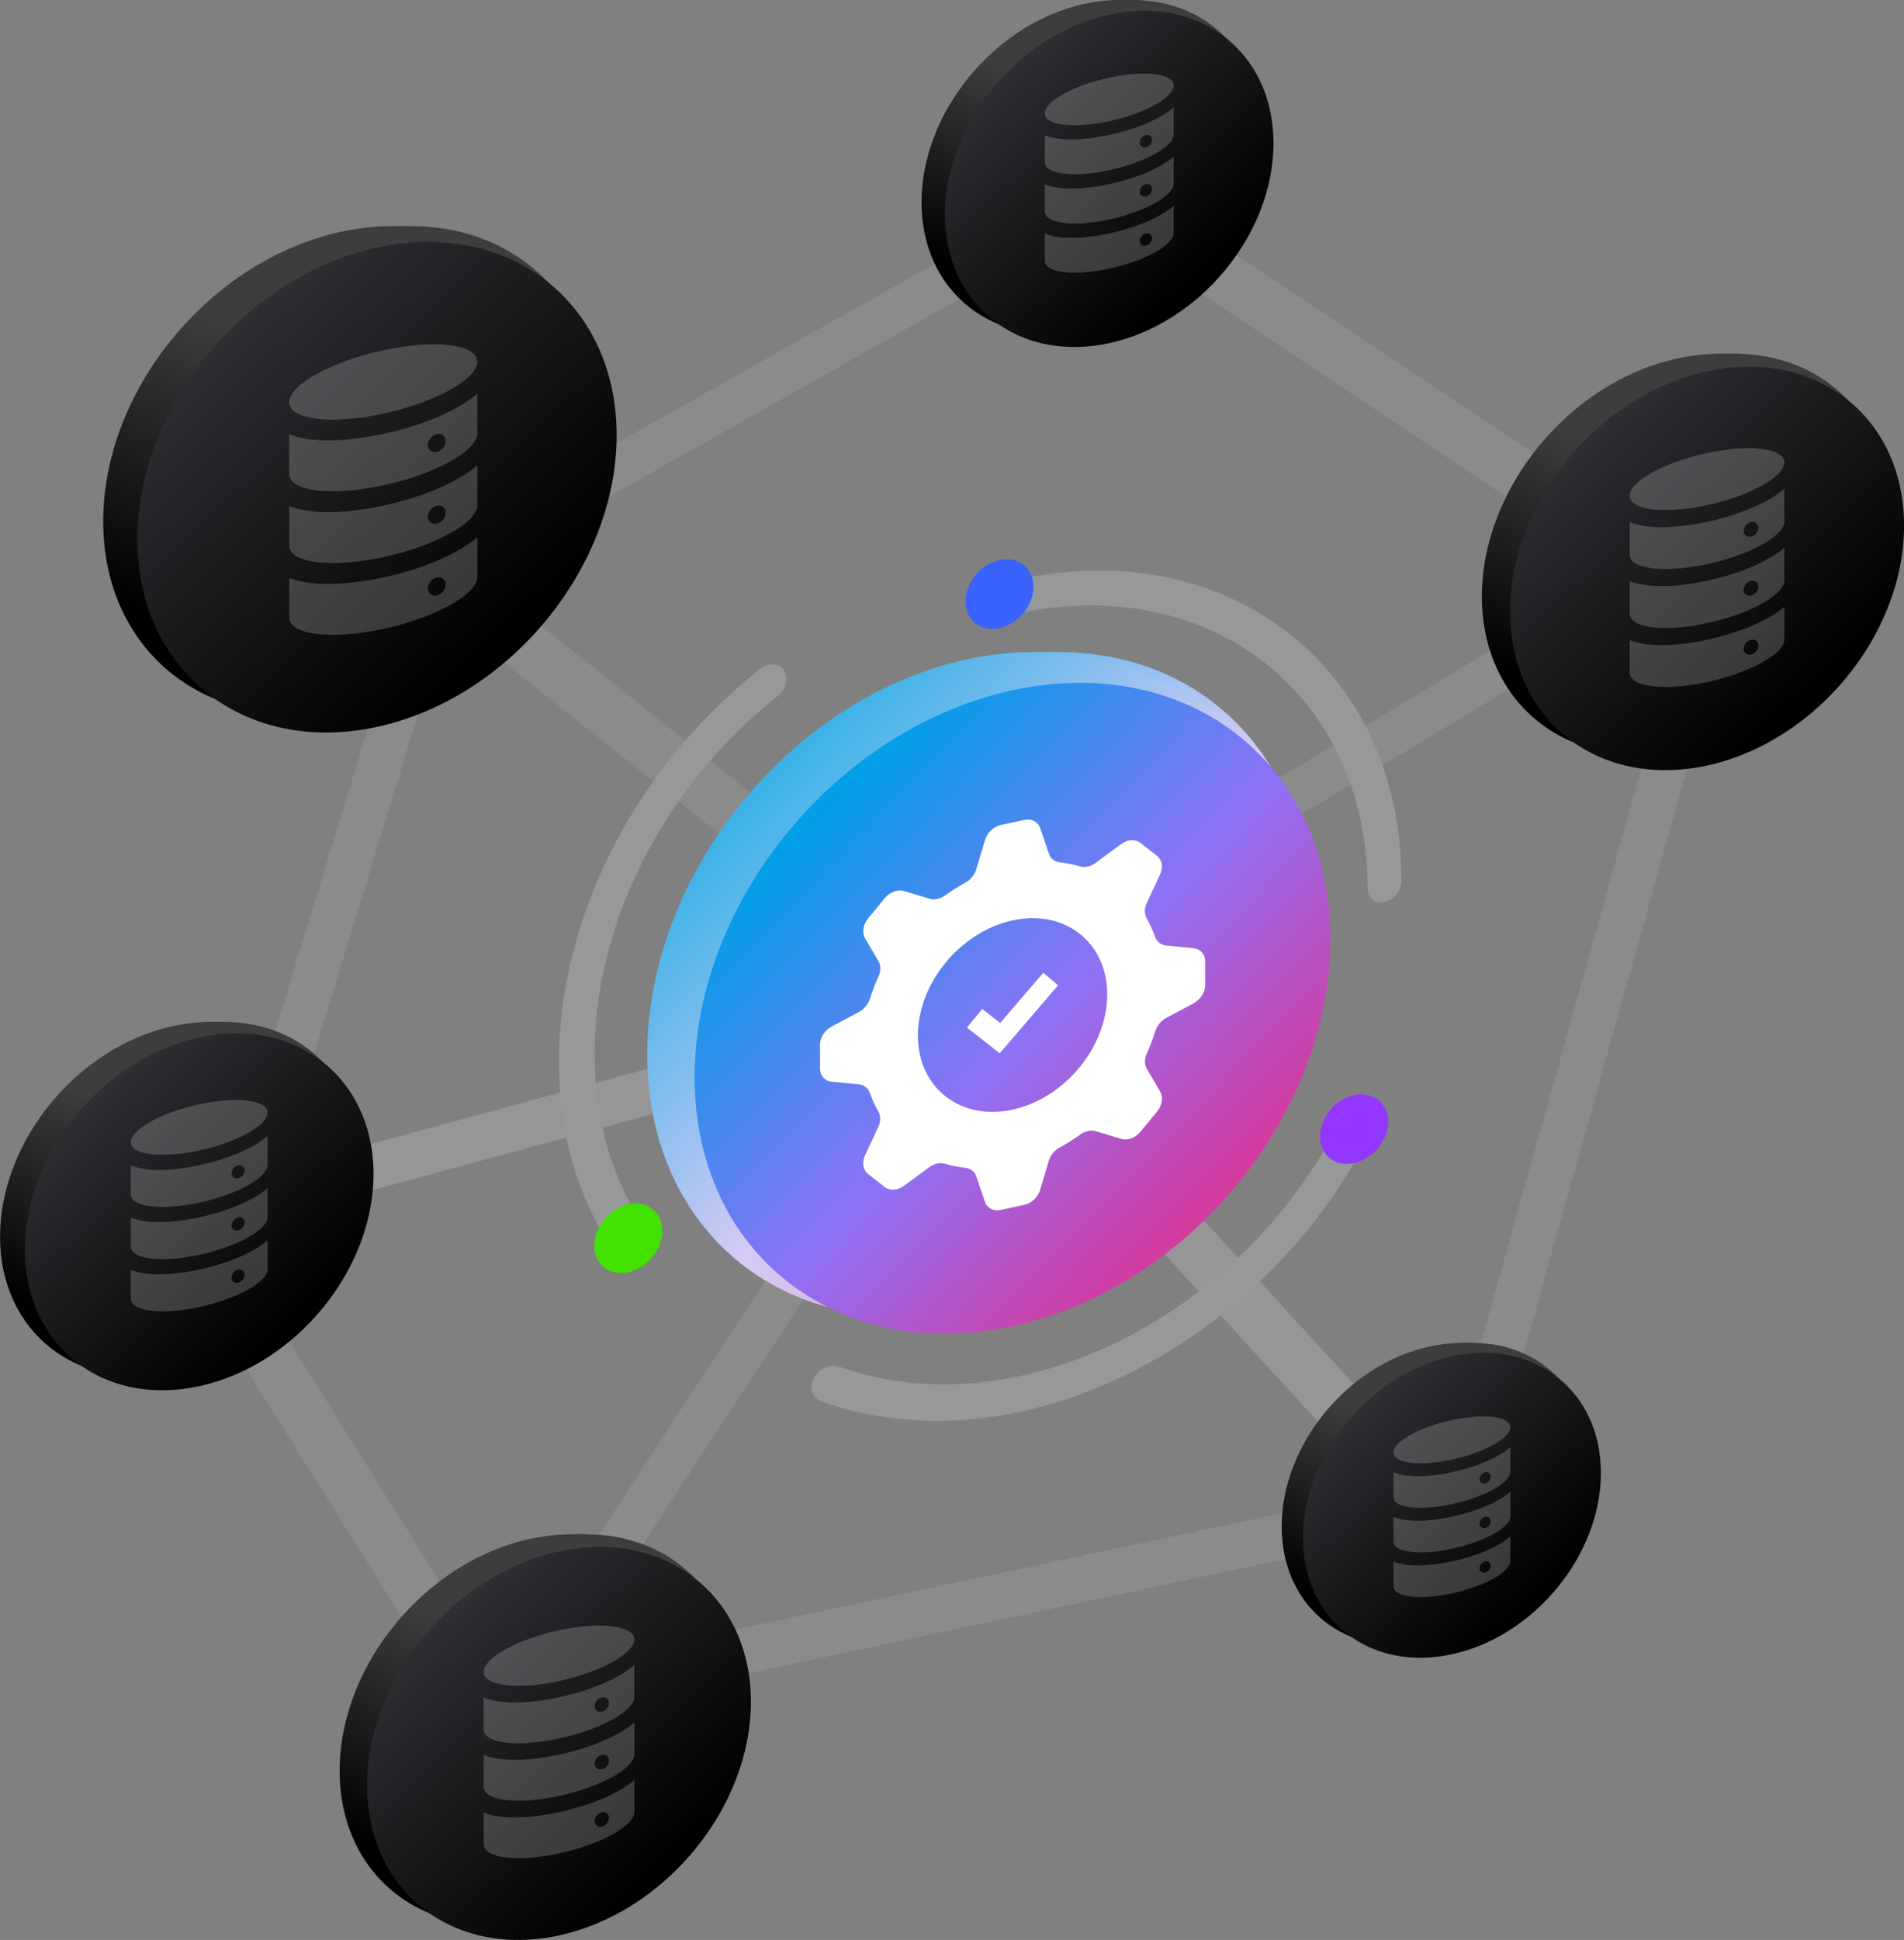<?xml version="1.0" encoding="UTF-8"?>
<svg id="Layer_2" data-name="Layer 2" xmlns="http://www.w3.org/2000/svg" xmlns:xlink="http://www.w3.org/1999/xlink" viewBox="0 0 307.54 313.19">
  <rect x="0" y="0" width="307.54" height="313.19" fill="#808080" stroke="none"/>
  <defs>
    <style>
      .cls-1 {
        fill: url(#linear-gradient-15);
      }

      .cls-2 {
        fill: url(#linear-gradient-13);
      }

      .cls-3 {
        fill: url(#linear-gradient-28);
      }

      .cls-4 {
        fill: url(#linear-gradient-42);
      }

      .cls-5 {
        fill: url(#linear-gradient-2);
      }

      .cls-6 {
        fill: url(#linear-gradient-43);
      }

      .cls-7 {
        fill: url(#linear-gradient-25);
      }

      .cls-8 {
        fill: url(#linear-gradient-10);
      }

      .cls-9 {
        fill: url(#linear-gradient-12);
      }

      .cls-10 {
        fill: url(#linear-gradient-40);
      }

      .cls-11 {
        fill: url(#linear-gradient-27);
      }

      .cls-12 {
        fill: url(#linear-gradient-37);
      }

      .cls-13 {
        fill: #fff;
      }

      .cls-14 {
        fill: url(#linear-gradient-39);
      }

      .cls-15 {
        fill: url(#linear-gradient-26);
      }

      .cls-16 {
        fill: url(#linear-gradient-4);
      }

      .cls-17 {
        fill: url(#linear-gradient-35);
      }

      .cls-18 {
        fill: url(#linear-gradient-30);
      }

      .cls-19 {
        fill: url(#linear-gradient-44);
      }

      .cls-20 {
        fill: url(#linear-gradient-3);
      }

      .cls-21 {
        fill: url(#linear-gradient-34);
      }

      .cls-22 {
        fill: url(#linear-gradient-5);
      }

      .cls-23 {
        fill: url(#linear-gradient-38);
      }

      .cls-24 {
        fill: url(#linear-gradient-22);
      }

      .cls-25 {
        fill: url(#linear-gradient-24);
      }

      .cls-26 {
        fill: url(#linear-gradient-33);
      }

      .cls-27 {
        fill: url(#linear-gradient-8);
      }

      .cls-28 {
        opacity: .1;
      }

      .cls-28, .cls-29 {
        fill: #f0f0f0;
      }

      .cls-30 {
        fill: url(#linear-gradient-14);
      }

      .cls-31, .cls-29 {
        opacity: .2;
      }

      .cls-32 {
        fill: url(#linear-gradient-29);
      }

      .cls-33 {
        fill: url(#linear-gradient-20);
      }

      .cls-34 {
        fill: url(#linear-gradient-17);
      }

      .cls-35 {
        fill: url(#linear-gradient-7);
      }

      .cls-36 {
        fill: url(#linear-gradient-9);
      }

      .cls-37 {
        fill: url(#linear-gradient-11);
      }

      .cls-38 {
        fill: #42e100;
      }

      .cls-39 {
        fill: url(#linear-gradient-19);
      }

      .cls-40 {
        fill: url(#linear-gradient-6);
      }

      .cls-41 {
        fill: #3962ff;
      }

      .cls-42 {
        fill: url(#linear-gradient-36);
      }

      .cls-43 {
        fill: url(#linear-gradient-21);
      }

      .cls-44 {
        fill: #969899;
      }

      .cls-45 {
        fill: url(#linear-gradient-32);
      }

      .cls-46 {
        fill: url(#linear-gradient-41);
      }

      .cls-47 {
        fill: url(#linear-gradient-16);
      }

      .cls-48 {
        fill: url(#linear-gradient);
      }

      .cls-49 {
        fill: url(#linear-gradient-23);
      }

      .cls-50 {
        fill: url(#linear-gradient-31);
      }

      .cls-51 {
        fill: #9336ff;
      }

      .cls-52 {
        fill: url(#linear-gradient-18);
      }
    </style>
    <linearGradient id="linear-gradient" x1="198.86" y1="194.39" x2="128.25" y2="106.89" gradientTransform="translate(0 47.13) rotate(-12.24) scale(1.02 .98) skewX(-11.7)" gradientUnits="userSpaceOnUse">
      <stop offset="0" stop-color="#e597be"/>
      <stop offset=".5" stop-color="#d5cbf5"/>
      <stop offset="1" stop-color="#3cb2e8"/>
    </linearGradient>
    <linearGradient id="linear-gradient-2" x1="198.24" y1="194.25" x2="127.63" y2="106.76" xlink:href="#linear-gradient"/>
    <linearGradient id="linear-gradient-3" x1="197.62" y1="194.12" x2="127.01" y2="106.62" xlink:href="#linear-gradient"/>
    <linearGradient id="linear-gradient-4" x1="197.01" y1="193.99" x2="126.4" y2="106.49" xlink:href="#linear-gradient"/>
    <linearGradient id="linear-gradient-5" x1="196.39" y1="193.85" x2="125.78" y2="106.36" xlink:href="#linear-gradient"/>
    <linearGradient id="linear-gradient-6" x1="195.77" y1="193.72" x2="125.16" y2="106.22" xlink:href="#linear-gradient"/>
    <linearGradient id="linear-gradient-7" x1="195.16" y1="193.58" x2="124.55" y2="106.09" xlink:href="#linear-gradient"/>
    <linearGradient id="linear-gradient-8" x1="194.54" y1="193.45" x2="123.93" y2="105.96" xlink:href="#linear-gradient"/>
    <linearGradient id="linear-gradient-9" x1="201.82" y1="198.55" x2="131.91" y2="111.93" gradientTransform="translate(0 47.13) rotate(-12.24) scale(1.02 .98) skewX(-11.7)" gradientUnits="userSpaceOnUse">
      <stop offset="0" stop-color="#e52d8a"/>
      <stop offset=".5" stop-color="#8f71f5"/>
      <stop offset="1" stop-color="#009fe8"/>
    </linearGradient>
    <linearGradient id="linear-gradient-10" x1="65.04" y1="30.07" x2="42.32" y2="68.1" gradientTransform="translate(0 47.13) rotate(-12.24) scale(1.02 .98) skewX(-11.7)" gradientUnits="userSpaceOnUse">
      <stop offset="0" stop-color="#3d3d3d"/>
      <stop offset="1" stop-color="#000"/>
    </linearGradient>
    <linearGradient id="linear-gradient-11" x1="64.5" y1="29.75" x2="41.79" y2="67.78" xlink:href="#linear-gradient-10"/>
    <linearGradient id="linear-gradient-12" x1="63.96" y1="29.43" x2="41.25" y2="67.46" xlink:href="#linear-gradient-10"/>
    <linearGradient id="linear-gradient-13" x1="63.43" y1="29.1" x2="40.71" y2="67.14" xlink:href="#linear-gradient-10"/>
    <linearGradient id="linear-gradient-14" x1="62.89" y1="28.78" x2="40.17" y2="66.82" xlink:href="#linear-gradient-10"/>
    <linearGradient id="linear-gradient-15" x1="62.35" y1="28.46" x2="39.64" y2="66.5" xlink:href="#linear-gradient-10"/>
    <linearGradient id="linear-gradient-16" x1="35.95" y1="9.77" x2="81.28" y2="73.31" gradientTransform="translate(0 47.13) rotate(-12.24) scale(1.02 .98) skewX(-11.7)" gradientUnits="userSpaceOnUse">
      <stop offset="0" stop-color="#313136"/>
      <stop offset="1" stop-color="#000"/>
    </linearGradient>
    <linearGradient id="linear-gradient-17" x1="182.01" y1="10.56" x2="166.44" y2="36.64" xlink:href="#linear-gradient-10"/>
    <linearGradient id="linear-gradient-18" x1="181.4" y1="10.2" x2="165.83" y2="36.27" xlink:href="#linear-gradient-10"/>
    <linearGradient id="linear-gradient-19" x1="180.78" y1="9.83" x2="165.21" y2="35.9" xlink:href="#linear-gradient-10"/>
    <linearGradient id="linear-gradient-20" x1="180.17" y1="9.46" x2="164.6" y2="35.53" xlink:href="#linear-gradient-10"/>
    <linearGradient id="linear-gradient-21" x1="162.07" y1="-3.35" x2="193.14" y2="40.2" xlink:href="#linear-gradient-16"/>
    <linearGradient id="linear-gradient-22" x1="279.13" y1="92.38" x2="260.46" y2="123.66" xlink:href="#linear-gradient-10"/>
    <linearGradient id="linear-gradient-23" x1="278.58" y1="92.05" x2="259.91" y2="123.33" xlink:href="#linear-gradient-10"/>
    <linearGradient id="linear-gradient-24" x1="278.03" y1="91.72" x2="259.35" y2="123" xlink:href="#linear-gradient-10"/>
    <linearGradient id="linear-gradient-25" x1="277.48" y1="91.39" x2="258.8" y2="122.67" xlink:href="#linear-gradient-10"/>
    <linearGradient id="linear-gradient-26" x1="276.92" y1="91.06" x2="258.25" y2="122.34" xlink:href="#linear-gradient-10"/>
    <linearGradient id="linear-gradient-27" x1="255.22" y1="75.69" x2="292.49" y2="127.94" xlink:href="#linear-gradient-16"/>
    <linearGradient id="linear-gradient-28" x1="237.1" y1="237.63" x2="222.98" y2="261.28" xlink:href="#linear-gradient-10"/>
    <linearGradient id="linear-gradient-29" x1="236.54" y1="237.3" x2="222.42" y2="260.94" xlink:href="#linear-gradient-10"/>
    <linearGradient id="linear-gradient-30" x1="235.98" y1="236.97" x2="221.86" y2="260.61" xlink:href="#linear-gradient-10"/>
    <linearGradient id="linear-gradient-31" x1="235.43" y1="236.63" x2="221.31" y2="260.28" xlink:href="#linear-gradient-10"/>
    <linearGradient id="linear-gradient-32" x1="219.01" y1="225.01" x2="247.19" y2="264.51" xlink:href="#linear-gradient-16"/>
    <linearGradient id="linear-gradient-33" x1="93.61" y1="242.18" x2="75.42" y2="272.65" xlink:href="#linear-gradient-10"/>
    <linearGradient id="linear-gradient-34" x1="93.07" y1="241.86" x2="74.88" y2="272.32" xlink:href="#linear-gradient-10"/>
    <linearGradient id="linear-gradient-35" x1="92.54" y1="241.54" x2="74.34" y2="272" xlink:href="#linear-gradient-10"/>
    <linearGradient id="linear-gradient-36" x1="92" y1="241.21" x2="73.8" y2="271.68" xlink:href="#linear-gradient-10"/>
    <linearGradient id="linear-gradient-37" x1="91.46" y1="240.89" x2="73.26" y2="271.36" xlink:href="#linear-gradient-10"/>
    <linearGradient id="linear-gradient-38" x1="70.31" y1="225.92" x2="106.62" y2="276.81" xlink:href="#linear-gradient-16"/>
    <linearGradient id="linear-gradient-39" x1="35.19" y1="144.83" x2="18.67" y2="172.5" xlink:href="#linear-gradient-10"/>
    <linearGradient id="linear-gradient-40" x1="34.71" y1="144.54" x2="18.18" y2="172.21" xlink:href="#linear-gradient-10"/>
    <linearGradient id="linear-gradient-41" x1="34.22" y1="144.24" x2="17.69" y2="171.91" xlink:href="#linear-gradient-10"/>
    <linearGradient id="linear-gradient-42" x1="33.73" y1="143.95" x2="17.2" y2="171.62" xlink:href="#linear-gradient-10"/>
    <linearGradient id="linear-gradient-43" x1="33.24" y1="143.66" x2="16.72" y2="171.33" xlink:href="#linear-gradient-10"/>
    <linearGradient id="linear-gradient-44" x1="14.03" y1="130.06" x2="47.01" y2="176.28" xlink:href="#linear-gradient-16"/>
  </defs>
  <g id="Layer_1-2" data-name="Layer 1">
    <g>
      <polygon class="cls-29" points="226.83 244.75 152.4 163.47 158.37 157.62 232.8 238.89 226.83 244.75"/>
      <polygon class="cls-28" points="77.27 289.86 151.7 176.3 145.73 173.03 71.3 286.6 77.27 289.86"/>
      <polygon class="cls-28" points="152.71 163.76 67.14 95.54 72.48 89.11 158.06 157.33 152.71 163.76"/>
      <polygon class="cls-29" points="20.13 203.03 19.72 195.62 136.85 163.78 137.26 171.19 20.13 203.03"/>
      <polygon class="cls-28" points="156.74 163.75 154.03 157.33 269.85 87.43 272.56 93.84 156.74 163.75"/>
      <polygon class="cls-28" points="96.93 275.23 96.96 267.71 211.13 243.43 211.1 250.95 96.93 275.23"/>
      <polygon class="cls-28" points="87.66 281.91 81.09 286.96 32.16 208.86 38.73 203.81 87.66 281.91"/>
      <polygon class="cls-28" points="238.4 246.01 231.2 245.43 272.59 97.41 279.79 98 238.4 246.01"/>
      <polygon class="cls-28" points="268.72 97.16 175.17 34.83 180.14 28.12 273.69 90.45 268.72 97.16"/>
      <polygon class="cls-28" points="71.04 95.61 68.58 89.05 176.43 28.2 178.89 34.76 71.04 95.61"/>
      <polygon class="cls-28" points="41.81 199.23 34.68 198.44 66.24 95.32 73.38 96.11 41.81 199.23"/>
      <g>
        <path class="cls-48" d="M211.53,147.51c0,28.92-22.98,57.44-51.34,63.72-28.35,6.27-51.34-12.09-51.34-41s22.98-57.44,51.34-63.72c28.35-6.27,51.34,12.09,51.34,41Z"/>
        <path class="cls-5" d="M210.91,147.51c0,28.92-22.98,57.44-51.34,63.72-28.35,6.27-51.34-12.09-51.34-41s22.98-57.44,51.34-63.72c28.35-6.27,51.34,12.09,51.34,41Z"/>
        <path class="cls-20" d="M210.3,147.51c0,28.92-22.98,57.44-51.34,63.72-28.35,6.27-51.34-12.09-51.34-41s22.98-57.44,51.34-63.72c28.35-6.27,51.34,12.09,51.34,41Z"/>
        <path class="cls-16" d="M209.68,147.51c0,28.92-22.98,57.44-51.34,63.72-28.35,6.27-51.34-12.09-51.34-41s22.98-57.44,51.34-63.72c28.35-6.27,51.34,12.09,51.34,41Z"/>
        <path class="cls-22" d="M209.07,147.51c0,28.92-22.98,57.44-51.34,63.72-28.35,6.27-51.34-12.09-51.34-41s22.98-57.44,51.34-63.72c28.35-6.27,51.34,12.09,51.34,41Z"/>
        <path class="cls-40" d="M208.45,147.51c0,28.92-22.98,57.44-51.34,63.72-28.35,6.27-51.34-12.09-51.34-41s22.98-57.44,51.34-63.72c28.35-6.27,51.34,12.09,51.34,41Z"/>
        <path class="cls-35" d="M207.83,147.51c0,28.92-22.98,57.44-51.34,63.72-28.35,6.27-51.34-12.09-51.34-41s22.98-57.44,51.34-63.72c28.35-6.27,51.34,12.09,51.34,41Z"/>
        <path class="cls-27" d="M207.22,147.51c0,28.92-22.98,57.44-51.34,63.72-28.35,6.27-51.34-12.09-51.34-41s22.98-57.44,51.34-63.72c28.35-6.27,51.34,12.09,51.34,41Z"/>
      </g>
      <path class="cls-36" d="M214.88,151.64c0,28.35-22.98,56.32-51.34,62.47s-51.34-11.85-51.34-40.2,22.98-56.32,51.34-62.47,51.34,11.85,51.34,40.2Z"/>
      <g>
        <path id="Gear_S" data-name="Gear S" class="cls-13" d="M161.65,195.34c-1.17.25-2.2-.28-2.56-1.32h0l-1.4-4.11c-.26-.77-.92-1.27-1.75-1.37-1.15-.13-2.26-.35-3.33-.66-.78-.23-1.7-.04-2.48.53h0l-4.11,3.02c-1.04.76-2.3.84-3.13.2h0l-2.68-2.1c-.83-.65-1.02-1.87-.48-3.02h0l2.14-4.59c.4-.86.39-1.78,0-2.47-.54-.95-1-1.95-1.37-3.01-.27-.77-.91-1.29-1.75-1.37h0l-4.43-.44c-1.11-.11-1.87-.98-1.87-2.15h0v-3.79c0-1.17.76-2.37,1.87-2.96h0l4.45-2.37c.83-.44,1.47-1.24,1.75-2.12.38-1.22.83-2.41,1.37-3.58.39-.87.41-1.79,0-2.48h0l-2.15-3.68c-.54-.92-.34-2.23.48-3.23h0l2.68-3.26c.83-1,2.09-1.48,3.13-1.16h0l4.16,1.25c.78.23,1.69.02,2.47-.54,1.05-.76,2.14-1.45,3.27-2.06.83-.45,1.48-1.24,1.75-2.12h0l1.42-4.77c.35-1.19,1.39-2.17,2.56-2.42h0l3.79-.82c1.17-.25,2.2.28,2.56,1.32h0l1.42,4.16c.26.77.92,1.27,1.75,1.37,1.13.13,2.22.35,3.27.65.78.22,1.7.04,2.47-.53h0l4.16-3.06c1.04-.76,2.3-.84,3.13-.2h0l2.68,2.1c.83.65,1.02,1.87.48,3.02h0l-2.15,4.61c-.4.86-.39,1.78,0,2.47.53.94.99,1.93,1.37,2.99.27.77.91,1.28,1.75,1.37h0l4.45.44c1.11.11,1.87.98,1.87,2.15h0v3.79c0,1.17-.76,2.37-1.87,2.96h0l-4.43,2.36c-.83.44-1.47,1.24-1.75,2.13-.38,1.23-.84,2.43-1.37,3.61-.39.87-.41,1.78,0,2.47h0l2.14,3.66c.54.92.34,2.23-.48,3.23h0l-2.68,3.26c-.83,1.01-2.09,1.48-3.13,1.16h0l-4.12-1.24c-.78-.23-1.7-.02-2.48.54-1.07.77-2.18,1.48-3.33,2.1-.83.45-1.49,1.24-1.75,2.12h0l-1.4,4.71c-.35,1.19-1.39,2.17-2.56,2.42h0l-3.79.82ZM163.55,179.14c8.44-1.83,15.29-10.15,15.29-18.59s-6.85-13.79-15.29-11.96c-8.44,1.83-15.29,10.15-15.29,18.59s6.85,13.79,15.29,11.96Z"/>
        <polygon class="cls-13" points="161.48 170.05 156.18 165.9 158.65 162.89 161.55 165.15 168.51 157.05 170.91 159.07 161.48 170.05"/>
      </g>
      <path class="cls-44" d="M223.63,145.6c-1.52.33-2.74-.63-2.74-2.15,0-31.25-25.42-51.15-56.67-44.38-1.52.33-2.74-.63-2.74-2.15s1.23-3.01,2.74-3.34c16.6-3.6,32.21-.52,43.95,8.67,11.74,9.19,18.21,23.4,18.21,40,0,1.52-1.23,3.01-2.74,3.34Z"/>
      <path class="cls-41" d="M155.95,97.1c0-3.03,2.46-6.02,5.49-6.68,3.03-.66,5.49,1.27,5.49,4.3s-2.46,6.02-5.49,6.68c-3.03.66-5.49-1.27-5.49-4.3Z"/>
      <path class="cls-44" d="M101.48,202.78c-.99.21-1.95-.09-2.49-.9-8.67-13.14-10.97-30.14-6.49-47.86,4.49-17.73,15.23-34.06,30.25-45.99,1.37-1.09,3.12-1,3.92.2.79,1.2.32,3.06-1.05,4.14-28.27,22.45-37.99,60.83-21.67,85.56.79,1.2.32,3.06-1.05,4.14-.45.36-.94.59-1.43.7Z"/>
      <path class="cls-38" d="M104.23,204.07c-2.63,2.09-5.98,1.91-7.5-.38-1.52-2.3-.62-5.85,2.01-7.94,2.63-2.09,5.98-1.91,7.5.38s.62,5.85-2.01,7.94Z"/>
      <path class="cls-44" d="M164.89,227.9c-11.25,2.44-22.35,1.9-32.36-1.71-1.37-.49-1.84-2.15-1.05-3.69.79-1.54,2.55-2.39,3.92-1.9,28.27,10.19,64.54-7.4,80.86-39.2.79-1.54,2.54-2.39,3.92-1.9,1.37.49,1.84,2.15,1.05,3.69-8.67,16.9-22.67,30.68-39.42,38.8-5.59,2.71-11.27,4.68-16.91,5.91Z"/>
      <path class="cls-51" d="M221.47,176.94c2.63.95,3.53,4.11,2.01,7.06-1.52,2.96-4.87,4.58-7.5,3.64-2.63-.95-3.53-4.11-2.01-7.06,1.52-2.96,4.87-4.58,7.5-3.64Z"/>
      <g>
        <g>
          <path class="cls-8" d="M96.71,67.5c0,21.22-17.2,42.14-38.41,46.75s-38.41-8.87-38.41-30.08,17.2-42.14,38.41-46.75,38.41,8.87,38.41,30.08Z"/>
          <path class="cls-37" d="M96.07,67.5c0,21.22-17.2,42.14-38.41,46.75s-38.41-8.87-38.41-30.08,17.2-42.14,38.41-46.75,38.41,8.87,38.41,30.08Z"/>
          <path class="cls-9" d="M95.42,67.5c0,21.22-17.2,42.14-38.41,46.75-21.22,4.6-38.41-8.87-38.41-30.08s17.2-42.14,38.41-46.75c21.22-4.6,38.41,8.87,38.41,30.08Z"/>
          <path class="cls-2" d="M94.78,67.5c0,21.22-17.2,42.14-38.41,46.75s-38.41-8.87-38.41-30.08,17.2-42.14,38.41-46.75,38.41,8.87,38.41,30.08Z"/>
          <path class="cls-30" d="M94.13,67.5c0,21.22-17.2,42.14-38.41,46.75s-38.41-8.87-38.41-30.08,17.2-42.14,38.41-46.75,38.41,8.87,38.41,30.08Z"/>
          <path class="cls-1" d="M93.49,67.5c0,21.22-17.2,42.14-38.41,46.75s-38.41-8.87-38.41-30.08,17.2-42.14,38.41-46.75,38.41,8.87,38.41,30.08Z"/>
        </g>
        <path class="cls-47" d="M22.2,87.05c0,21.37,17.33,34.94,38.7,30.3,21.37-4.64,38.7-25.72,38.7-47.09s-17.33-34.94-38.7-30.3c-21.37,4.64-38.7,25.72-38.7,47.09Z"/>
        <g class="cls-31">
          <path class="cls-13" d="M61.9,66.79c8.39-1.81,15.19-5.56,15.19-8.39s-6.8-3.66-15.19-1.85c-8.39,1.81-15.19,5.56-15.19,8.39s6.8,3.66,15.19,1.85Z"/>
          <path class="cls-13" d="M61.9,70.05c-5.49,1.18-11.57,1.58-15.19.05v6.41c0,2.83,6.8,3.66,15.19,1.85,8.39-1.81,15.19-5.56,15.19-8.39v-6.41c-3.62,3.09-9.72,5.32-15.19,6.5ZM70.54,72.96c-.8.17-1.44-.34-1.44-1.13s.65-1.58,1.44-1.76,1.45.34,1.45,1.13-.65,1.58-1.45,1.76Z"/>
          <path class="cls-13" d="M46.72,81.67v6.41c0,2.83,6.8,3.68,15.19,1.87,8.39-1.81,15.19-5.58,15.19-8.41v-6.41c-3.62,3.09-9.72,5.32-15.19,6.5-5.49,1.18-11.57,1.58-15.19.05ZM70.54,81.65c.8-.17,1.45.34,1.45,1.13s-.65,1.58-1.45,1.76-1.44-.34-1.44-1.13.65-1.58,1.44-1.76Z"/>
          <path class="cls-13" d="M46.72,93.27v6.41c0,2.83,6.8,3.66,15.19,1.85,8.39-1.81,15.19-5.56,15.19-8.39v-6.41c-3.62,3.09-9.72,5.32-15.19,6.5-5.49,1.18-11.57,1.58-15.19.05ZM70.54,93.23c.8-.17,1.45.34,1.45,1.13s-.65,1.58-1.45,1.76-1.44-.34-1.44-1.13.65-1.58,1.44-1.76Z"/>
        </g>
      </g>
      <g>
        <g>
          <path class="cls-34" d="M203.72,21.24c0,14.54-11.79,28.89-26.33,32.04-14.54,3.15-26.33-6.08-26.33-20.62S162.85,3.77,177.39.62c14.54-3.15,26.33,6.08,26.33,20.62Z"/>
          <path class="cls-52" d="M202.99,21.24c0,14.54-11.79,28.89-26.33,32.04-14.54,3.15-26.33-6.08-26.33-20.62S162.11,3.77,176.66.62c14.54-3.15,26.33,6.08,26.33,20.62Z"/>
          <path class="cls-39" d="M202.25,21.24c0,14.54-11.79,28.89-26.33,32.04-14.54,3.15-26.33-6.08-26.33-20.62S161.38,3.77,175.92.62c14.54-3.15,26.33,6.08,26.33,20.62Z"/>
          <path class="cls-33" d="M201.51,21.24c0,14.54-11.79,28.89-26.33,32.04-14.54,3.15-26.33-6.08-26.33-20.62S160.64,3.77,175.18.62c14.54-3.15,26.33,6.08,26.33,20.62Z"/>
        </g>
        <path class="cls-43" d="M152.64,34.63c0,14.65,11.88,23.95,26.53,20.77,14.65-3.18,26.53-17.63,26.53-32.28S193.82-.82,179.17,2.36c-14.65,3.18-26.53,17.63-26.53,32.28Z"/>
        <g class="cls-31">
          <path class="cls-13" d="M179.17,19.56c5.75-1.24,10.41-3.81,10.41-5.75s-4.66-2.51-10.41-1.27c-5.75,1.24-10.41,3.81-10.41,5.75s4.66,2.51,10.41,1.27Z"/>
          <path class="cls-13" d="M179.17,21.79c-3.76.81-7.93,1.08-10.41.03v4.39c0,1.94,4.66,2.51,10.41,1.27,5.75-1.24,10.41-3.81,10.41-5.75v-4.39c-2.48,2.12-6.66,3.65-10.41,4.45ZM185.09,23.79c-.55.12-.99-.23-.99-.78s.44-1.09.99-1.2.99.23.99.78-.44,1.09-.99,1.2Z"/>
          <path class="cls-13" d="M168.76,29.76v4.39c0,1.94,4.66,2.52,10.41,1.28,5.75-1.24,10.41-3.83,10.41-5.77v-4.39c-2.48,2.12-6.66,3.65-10.41,4.45-3.76.81-7.93,1.08-10.41.03ZM185.09,29.74c.55-.12.99.23.99.78s-.44,1.09-.99,1.2-.99-.23-.99-.78.44-1.09.99-1.2Z"/>
          <path class="cls-13" d="M168.76,37.71v4.39c0,1.94,4.66,2.51,10.41,1.27,5.75-1.24,10.41-3.81,10.41-5.75v-4.39c-2.48,2.12-6.66,3.65-10.41,4.45-3.76.81-7.93,1.08-10.41.03ZM185.09,37.68c.55-.12.99.23.99.78s-.44,1.09-.99,1.2-.99-.23-.99-.78.44-1.09.99-1.2Z"/>
        </g>
      </g>
      <g>
        <g>
          <path class="cls-24" d="M305.18,82.6c0,17.44-14.14,34.65-31.58,38.43-17.44,3.78-31.58-7.29-31.58-24.73s14.14-34.65,31.58-38.43c17.44-3.78,31.58,7.29,31.58,24.73Z"/>
          <path class="cls-49" d="M304.51,82.6c0,17.44-14.14,34.65-31.58,38.43-17.44,3.78-31.58-7.29-31.58-24.73s14.14-34.65,31.58-38.43c17.44-3.78,31.58,7.29,31.58,24.73Z"/>
          <path class="cls-25" d="M303.85,82.6c0,17.44-14.14,34.65-31.58,38.43-17.44,3.78-31.58-7.29-31.58-24.73s14.14-34.65,31.58-38.43c17.44-3.78,31.58,7.29,31.58,24.73Z"/>
          <path class="cls-7" d="M303.19,82.6c0,17.44-14.14,34.65-31.58,38.43-17.44,3.78-31.58-7.29-31.58-24.73s14.14-34.65,31.58-38.43c17.44-3.78,31.58,7.29,31.58,24.73Z"/>
          <path class="cls-15" d="M302.52,82.6c0,17.44-14.14,34.65-31.58,38.43-17.44,3.78-31.58-7.29-31.58-24.73s14.14-34.65,31.58-38.43c17.44-3.78,31.58,7.29,31.58,24.73Z"/>
        </g>
        <path class="cls-11" d="M243.91,98.67c0,17.57,14.24,28.73,31.82,24.92,17.57-3.81,31.82-21.15,31.82-38.72s-14.24-28.73-31.82-24.92c-17.57,3.81-31.82,21.15-31.82,38.72Z"/>
        <g class="cls-31">
          <path class="cls-13" d="M275.72,81.56c6.9-1.49,12.49-4.58,12.49-6.9s-5.59-3.01-12.49-1.52c-6.9,1.49-12.49,4.58-12.49,6.9s5.59,3.01,12.49,1.52Z"/>
          <path class="cls-13" d="M275.73,84.25c-4.51.97-9.51,1.3-12.49.04v5.27c0,2.33,5.59,3.01,12.49,1.52,6.9-1.49,12.49-4.57,12.49-6.9v-5.27c-2.97,2.54-7.99,4.37-12.49,5.34ZM282.83,86.64c-.66.14-1.19-.28-1.19-.93s.53-1.3,1.19-1.44,1.19.28,1.19.93-.53,1.3-1.19,1.44Z"/>
          <path class="cls-13" d="M263.24,93.8v5.27c0,2.33,5.59,3.02,12.49,1.54,6.9-1.49,12.49-4.59,12.49-6.92v-5.27c-2.97,2.54-7.99,4.37-12.49,5.34s-9.51,1.3-12.49.04ZM282.83,93.78c.66-.14,1.19.28,1.19.93s-.53,1.3-1.19,1.44-1.19-.28-1.19-.93.53-1.3,1.19-1.44Z"/>
          <path class="cls-13" d="M263.24,103.33v5.27c0,2.33,5.59,3.01,12.49,1.52,6.9-1.49,12.49-4.57,12.49-6.9v-5.27c-2.97,2.54-7.99,4.37-12.49,5.34s-9.51,1.3-12.49.04ZM282.83,103.3c.66-.14,1.19.28,1.19.93s-.53,1.3-1.19,1.44-1.19-.28-1.19-.93.53-1.3,1.19-1.44Z"/>
        </g>
      </g>
      <g>
        <path class="cls-3" d="M256.79,236.08c0,13.19-10.69,26.2-23.88,29.06-13.19,2.86-23.88-5.51-23.88-18.7s10.69-26.2,23.88-29.06c13.19-2.86,23.88,5.51,23.88,18.7Z"/>
        <path class="cls-32" d="M256.12,236.08c0,13.19-10.69,26.2-23.88,29.06-13.19,2.86-23.88-5.51-23.88-18.7s10.69-26.2,23.88-29.06c13.19-2.86,23.88,5.51,23.88,18.7Z"/>
        <path class="cls-18" d="M255.45,236.08c0,13.19-10.69,26.2-23.88,29.06-13.19,2.86-23.88-5.51-23.88-18.7s10.69-26.2,23.88-29.06c13.19-2.86,23.88,5.51,23.88,18.7Z"/>
        <path class="cls-50" d="M254.78,236.08c0,13.19-10.69,26.2-23.88,29.06-13.19,2.86-23.88-5.51-23.88-18.7s10.69-26.2,23.88-29.06c13.19-2.86,23.88,5.51,23.88,18.7Z"/>
      </g>
      <path class="cls-45" d="M210.46,248.23c0,13.29,10.77,21.72,24.06,18.84,13.29-2.88,24.06-15.99,24.06-29.27s-10.77-21.72-24.06-18.84c-13.29,2.88-24.06,15.99-24.06,29.27Z"/>
      <g class="cls-31">
        <path class="cls-13" d="M234.52,235.64c5.21-1.12,9.44-3.46,9.44-5.22s-4.23-2.27-9.44-1.15c-5.21,1.12-9.44,3.46-9.44,5.22s4.23,2.27,9.44,1.15Z"/>
        <path class="cls-13" d="M234.52,237.68c-3.41.74-7.19.98-9.44.03v3.98c0,1.76,4.23,2.27,9.44,1.15,5.22-1.12,9.44-3.46,9.44-5.22v-3.98c-2.25,1.92-6.04,3.31-9.44,4.04ZM239.89,239.48c-.5.11-.9-.21-.9-.7s.4-.98.9-1.09.9.21.9.7-.4.98-.9,1.09Z"/>
        <path class="cls-13" d="M225.08,244.9v3.98c0,1.76,4.23,2.29,9.44,1.16,5.22-1.12,9.44-3.47,9.44-5.23v-3.98c-2.25,1.92-6.04,3.31-9.44,4.04s-7.19.98-9.44.03ZM239.89,244.88c.5-.11.9.21.9.7s-.4.98-.9,1.09-.9-.21-.9-.7.4-.98.9-1.09Z"/>
        <path class="cls-13" d="M225.08,252.11v3.98c0,1.76,4.23,2.27,9.44,1.15,5.22-1.12,9.44-3.46,9.44-5.22v-3.98c-2.25,1.92-6.04,3.31-9.44,4.04-3.41.74-7.19.98-9.44.03ZM239.89,252.08c.5-.11.9.21.9.7s-.4.98-.9,1.09-.9-.21-.9-.7.4-.98.9-1.09Z"/>
      </g>
      <g>
        <path class="cls-26" d="M118.98,272.54c0,16.99-13.78,33.76-30.77,37.44-16.99,3.69-30.77-7.1-30.77-24.1s13.78-33.76,30.77-37.44c16.99-3.69,30.77,7.1,30.77,24.1Z"/>
        <path class="cls-21" d="M118.34,272.54c0,16.99-13.78,33.76-30.77,37.44-16.99,3.69-30.77-7.1-30.77-24.1s13.78-33.76,30.77-37.44c16.99-3.69,30.77,7.1,30.77,24.1Z"/>
        <path class="cls-17" d="M117.69,272.54c0,16.99-13.78,33.76-30.77,37.44-16.99,3.69-30.77-7.1-30.77-24.1s13.78-33.76,30.77-37.44c16.99-3.69,30.77,7.1,30.77,24.1Z"/>
        <path class="cls-42" d="M117.05,272.54c0,16.99-13.78,33.76-30.77,37.44-16.99,3.69-30.77-7.1-30.77-24.1s13.78-33.76,30.77-37.44c16.99-3.69,30.77,7.1,30.77,24.1Z"/>
        <path class="cls-12" d="M116.4,272.54c0,16.99-13.78,33.76-30.77,37.44-16.99,3.69-30.77-7.1-30.77-24.1s13.78-33.76,30.77-37.44c16.99-3.69,30.77,7.1,30.77,24.1Z"/>
      </g>
      <path class="cls-23" d="M59.29,288.19c0,17.12,13.88,27.99,31,24.27,17.12-3.71,31-20.6,31-37.72s-13.88-27.99-31-24.27c-17.12,3.71-31,20.6-31,37.72Z"/>
      <g class="cls-31">
        <path class="cls-13" d="M90.29,271.4c6.72-1.45,12.16-4.46,12.16-6.72s-5.45-2.93-12.16-1.48c-6.72,1.45-12.16,4.46-12.16,6.72s5.45,2.93,12.16,1.48Z"/>
        <path class="cls-13" d="M90.29,274.02c-4.4.95-9.27,1.26-12.17.04v5.13c0,2.27,5.45,2.93,12.17,1.48,6.72-1.45,12.17-4.45,12.17-6.72v-5.13c-2.9,2.47-7.79,4.26-12.17,5.2ZM97.21,276.35c-.64.14-1.16-.27-1.16-.91s.52-1.27,1.16-1.41,1.16.27,1.16.91-.52,1.27-1.16,1.41Z"/>
        <path class="cls-13" d="M78.13,283.32v5.13c0,2.27,5.45,2.95,12.17,1.5,6.72-1.45,12.17-4.47,12.17-6.74v-5.13c-2.9,2.47-7.79,4.26-12.17,5.2-4.4.95-9.27,1.26-12.17.04ZM97.21,283.31c.64-.14,1.16.27,1.16.91s-.52,1.27-1.16,1.41-1.16-.27-1.16-.91.52-1.27,1.16-1.41Z"/>
        <path class="cls-13" d="M78.13,292.61v5.13c0,2.27,5.45,2.93,12.17,1.48,6.72-1.45,12.17-4.45,12.17-6.72v-5.13c-2.9,2.47-7.79,4.26-12.17,5.2-4.4.95-9.27,1.26-12.17.04ZM97.21,292.58c.64-.14,1.16.27,1.16.91s-.52,1.27-1.16,1.41-1.16-.27-1.16-.91.52-1.27,1.16-1.41Z"/>
      </g>
      <g>
        <g>
          <path class="cls-14" d="M58.24,187.53c0,15.43-12.51,30.66-27.94,34-15.43,3.35-27.94-6.45-27.94-21.88s12.51-30.66,27.94-34c15.43-3.35,27.94,6.45,27.94,21.88Z"/>
          <path class="cls-10" d="M57.65,187.53c0,15.43-12.51,30.66-27.94,34-15.43,3.35-27.94-6.45-27.94-21.88s12.51-30.66,27.94-34c15.43-3.35,27.94,6.45,27.94,21.88Z"/>
          <path class="cls-46" d="M57.06,187.53c0,15.43-12.51,30.66-27.94,34-15.43,3.35-27.94-6.45-27.94-21.88s12.51-30.66,27.94-34c15.43-3.35,27.94,6.45,27.94,21.88Z"/>
          <path class="cls-4" d="M56.48,187.53c0,15.43-12.51,30.66-27.94,34-15.43,3.35-27.94-6.45-27.94-21.88s12.51-30.66,27.94-34c15.43-3.35,27.94,6.45,27.94,21.88Z"/>
          <path class="cls-6" d="M55.89,187.53c0,15.43-12.51,30.66-27.94,34-15.43,3.35-27.94-6.45-27.94-21.88s12.51-30.66,27.94-34c15.43-3.35,27.94,6.45,27.94,21.88Z"/>
        </g>
        <path class="cls-19" d="M4.03,201.75c0,15.55,12.6,25.42,28.15,22.04,15.55-3.37,28.15-18.71,28.15-34.26s-12.6-25.42-28.15-22.04c-15.55,3.37-28.15,18.71-28.15,34.26Z"/>
        <g class="cls-31">
          <path class="cls-13" d="M32.18,185.74c6.1-1.31,11.05-4.05,11.05-6.11s-4.95-2.66-11.05-1.35c-6.1,1.31-11.05,4.05-11.05,6.11s4.95,2.66,11.05,1.35Z"/>
          <path class="cls-13" d="M32.18,188.12c-3.99.86-8.42,1.15-11.05.03v4.66c0,2.06,4.95,2.66,11.05,1.35,6.1-1.31,11.05-4.04,11.05-6.11v-4.66c-2.63,2.25-7.07,3.87-11.05,4.73ZM38.46,190.23c-.58.13-1.05-.24-1.05-.82s.47-1.15,1.05-1.28,1.05.24,1.05.82-.47,1.15-1.05,1.28Z"/>
          <path class="cls-13" d="M21.13,196.57v4.66c0,2.06,4.95,2.68,11.05,1.36,6.1-1.31,11.05-4.06,11.05-6.12v-4.66c-2.63,2.25-7.07,3.87-11.05,4.73-3.99.86-8.42,1.15-11.05.03ZM38.46,196.55c.58-.13,1.05.24,1.05.82s-.47,1.15-1.05,1.28-1.05-.24-1.05-.82.47-1.15,1.05-1.28Z"/>
          <path class="cls-13" d="M21.13,205v4.66c0,2.06,4.95,2.66,11.05,1.35,6.1-1.31,11.05-4.04,11.05-6.11v-4.66c-2.63,2.25-7.07,3.87-11.05,4.73-3.99.86-8.42,1.15-11.05.03ZM38.46,204.97c.58-.13,1.05.24,1.05.82s-.47,1.15-1.05,1.28-1.05-.24-1.05-.82.47-1.15,1.05-1.28Z"/>
        </g>
      </g>
    </g>
  </g>
</svg>